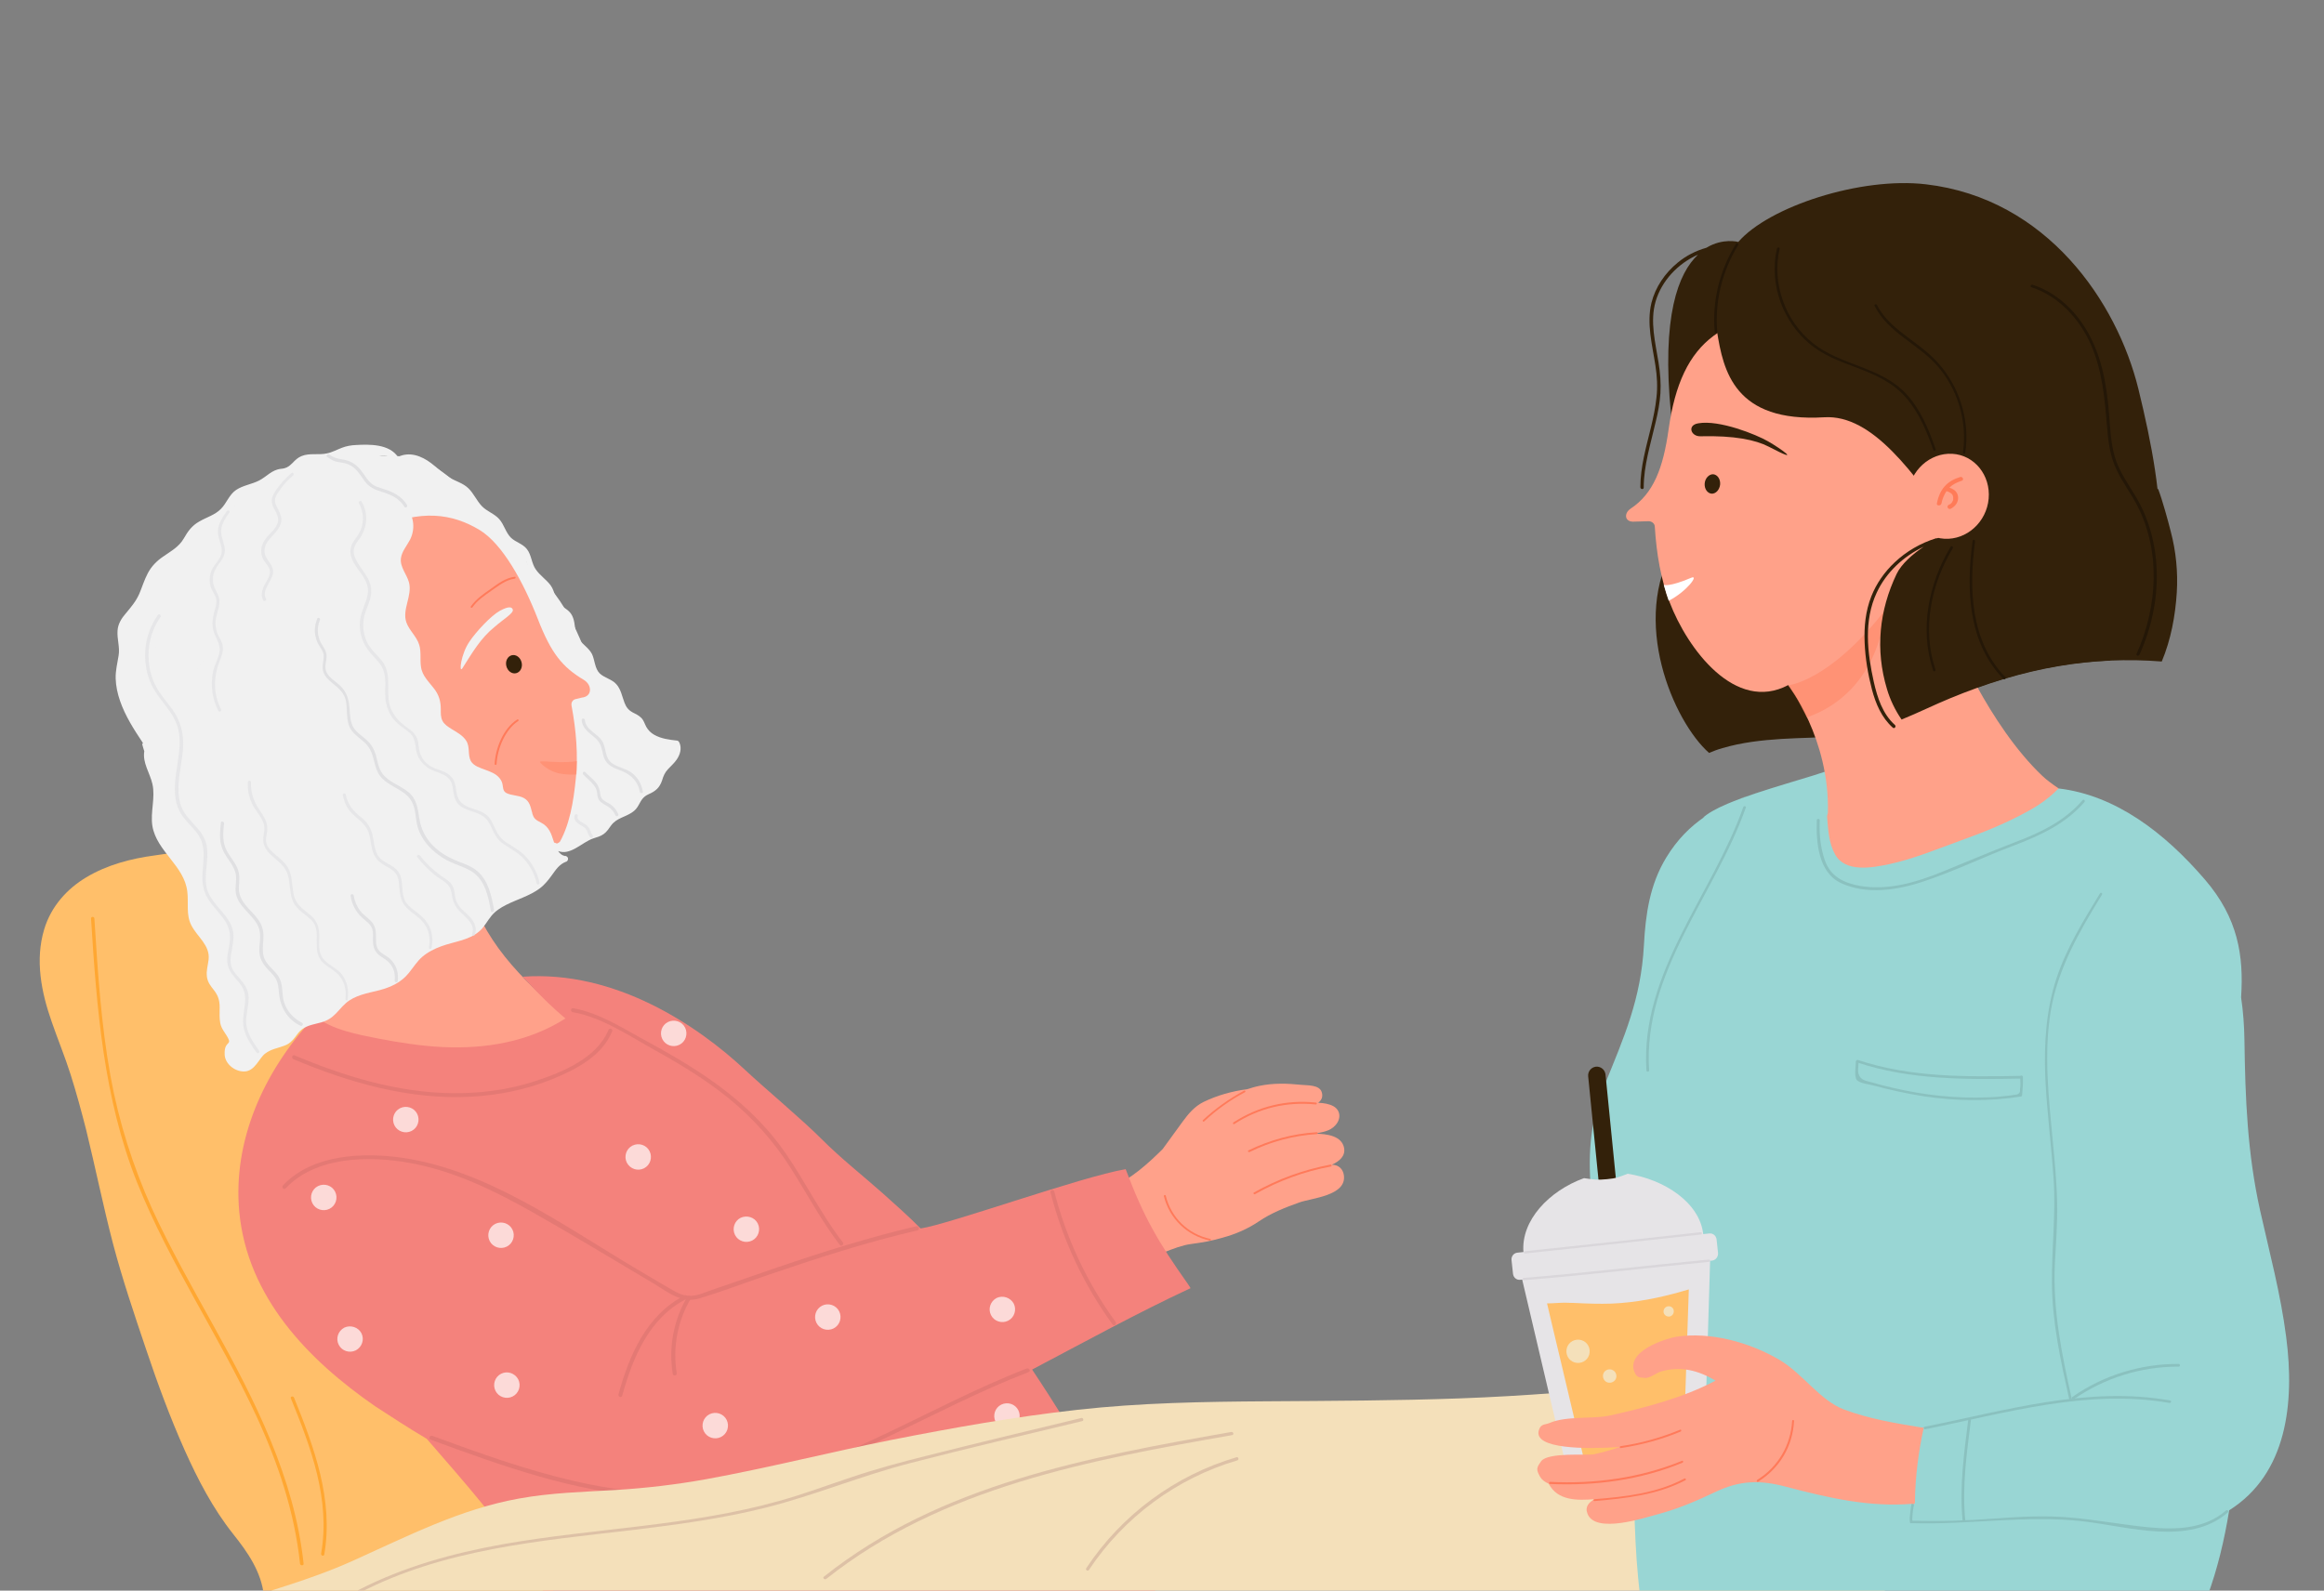 <?xml version="1.0" encoding="utf-8"?>
<!-- Generator: Adobe Illustrator 28.0.0, SVG Export Plug-In . SVG Version: 6.00 Build 0)  -->
<svg version="1.1" id="Layer_1" xmlns="http://www.w3.org/2000/svg" xmlns:xlink="http://www.w3.org/1999/xlink" x="0px" y="0px"
	 viewBox="0 0 1113 762" style="enable-background:new 0 0 1113 762;" xml:space="preserve">
<rect x="0" y="0" width="1113" height="762" fill="#808080" stroke="none"/>
<style type="text/css">
	.st0{fill:#FFBF6A;}
	.st1{fill:#FFA18A;}
	.st2{fill:#F4827C;}
	.st3{opacity:0.4;fill:#FF7A5A;}
	.st4{fill:#F1F1F1;}
	.st5{opacity:0.4;fill:#FF7B58;}
	.st6{fill:#33210A;}
	.st7{fill:#E0E0E2;}
	.st8{opacity:0.6;}
	.st9{fill:#E47974;}
	.st10{opacity:0.7;fill:#FFFFFF;}
	.st11{fill:#FF7A5A;}
	.st12{fill:#F4E0BA;}
	.st13{fill:#99D6D4;}
	.st14{fill:#FFA189;}
	.st15{fill:#FFFFFF;}
	.st16{fill:#FF7B58;}
	.st17{fill:#241707;}
	.st18{fill:#8AC1BF;}
	.st19{fill:#E6E4E7;}
	.st20{opacity:0.5;}
	.st21{fill:#CCC8CE;}
	.st22{fill:#FFA732;}
	.st23{fill:#DDC1A6;}
</style>
<g>
	<path class="st0" d="M256.1,635c-2.3-18.8-5.2-37.4-7.9-56.1c-4.9-34.4-10.1-68.8-17.9-102.6c-7.6-33-17.7-65.8-32.8-95.7
		c-3.1-6.2-7.1-9.8-13.9-9.5c-7.2,0.3-14.3,3.3-20.9,6.3c-6.4,3-12.6,6.3-18.9,9.2c-7.7,3.5-15.3,7-23,10.2
		c-15.2,6.3-30.5,11-46.7,13c-11.3,1.5-22.8,4.5-32.8,10.5c-9.2,5.5-16.8,13.9-20.1,24.8c-4.5,14.8-1.4,30.3,3.6,44.5
		c2.9,8.4,6.3,16.6,9,25.1c2.8,8.8,5.2,17.7,7.5,26.7c4.4,18,8.1,36.3,12.8,54.3c4.5,17.1,10.2,33.9,15.8,50.5
		c5.5,16.4,11.5,32.7,18.5,48.4c6.4,14.3,13.6,28.1,23.2,40.2c7.1,8.9,13.5,18.1,14.8,29.6h138.6c1.6-24,1.2-48.2-1.9-72.2
		C260.5,673.2,258.5,654.1,256.1,635z"/>
	<g>
		<path class="st1" d="M638.7,530c-2.1-1.2-4.8-1.6-7.4-1.7c1.6-1.2,2.4-2.9,1.7-5.1c-1.1-3.6-7-3.2-9.8-3.5
			c-6.7-0.7-13.4-0.9-20.1,0.5c-2,0.4-3.9,1-5.8,1.6c-7.2,0.9-14.5,3-20.9,6.1c-4.4,2.2-7.2,5.6-10,9.4c-3.2,4.4-6.4,8.8-9.6,13.2
			c-7.3,7.2-14.7,13.9-24.6,18.5c0,0,12.5,36,12.6,36c7.1-2.3,17.9-8,25.3-9c6.5-0.9,9-1.3,15.5-3.1c6.2-1.7,12-4.2,17.3-7.8
			c5.9-4,12.5-6.6,19.2-9c6-2.2,22.9-3.2,21.5-13.1c-0.4-3-2.6-5-5.6-5c-0.1,0-0.1,0-0.2,0c3.9-1.8,6.6-4.3,5.9-8.1
			c-1.1-5.6-7.8-6.8-14.4-6.8c3.7-0.6,7.8-1.2,10.2-4C642.3,536.1,642.1,532,638.7,530z"/>
		<path class="st1" d="M182.4,514.8c16.2,2.4,33.1,1.1,49.2-1.8c16.6-3,32.5-10,43.2-23.2c-1.2-0.9-2.5-1.8-3.6-2.7
			c-21.6-17.9-40.9-37.3-47.6-64.6c-7.6-31.4-7.1-56.5-7.1-56.5l-83.3,26.8c0,0,23.4,74.7,16.2,111.4
			C159.9,509.2,170.9,513.1,182.4,514.8z"/>
		<path class="st2" d="M204.4,689.3c18.1,20.9,36.5,41.5,51.2,65c2.1,3.3,4,6.7,5.8,10.2h293c-17-37.7-37.1-74-60.1-108.4
			c24.5-12.9,50.7-27.3,75.9-39c0,0-0.7-1.1-1.3-2c-14.3-20.2-21.1-31.9-29.8-55c-21.3,3.6-84.8,26.5-98.2,28.4
			c-5.3-5.4-12.6-11.9-18.2-16.9c-9.7-8.6-19.9-16.6-29-25.7c-9.4-9.5-27.1-24.2-36.8-33.3c-22.9-21.4-62.2-47.9-106.6-44.7
			c0,0,1.7,1.8,1.9,2c5.9,6.4,12,12.5,18.6,18c-17.5,11.2-38.3,14.7-58.9,13.7c-10.2-0.5-20.4-2.1-30.4-4c-9.6-1.9-23-4.3-30.7-10.9
			c0,0-1,1.2-1.4,1.7c-23.2,25.3-38,58.2-34.8,92.2c3.9,40.8,32.8,70.8,65.1,93.1C187.8,679,196,684.3,204.4,689.3z"/>
		<path class="st3" d="M228.6,423.2l4.5,14.4c-40.6,1.2-62.8-30.7-62.8-30.7C183.2,405.2,228.6,423.2,228.6,423.2z"/>
		<path class="st4" d="M61.7,315.1c3.2-43.6,43-71.9,69.9-84.5c22.4-10.5,45.6-13.6,64-11.7c12.9,1.3,27,15.6,43.2,32.1
			c2.8,2.9,5.1,8.6,11.8,13.6c2.3,1.7,0.5,4.5,3.1,6.8c6.5,5.9,13.5,13.8,18.8,23.7c19.7,36.8,28,93.1,1.8,108.2
			c-41.4,23.7-131.1,2.4-131.1,2.4C126.3,429.9,57.1,378.4,61.7,315.1z"/>
		<path class="st1" d="M148.6,375.7c-0.1-0.3,2.9-3.6,2.9-3.6c2.8-2.3-3.5-5.8-4.6-9.3c-15-44.6,1.5-94.7,34-109.6
			c20.5-9.4,35.7-7.2,48.8,0.7c11,6.7,21,25,27.9,42.7c6.4,16.5,11.8,23,22,29.1c4,2.4,4.2,8-1,8.5l-2.9,0.7c-1.4,0.3-2.2,1.6-2,3
			c2.3,12.3,3.2,24.1,2.1,34.8c-2.3,22.9-7.3,46.5-40.4,50.1c-36.6,3.9-68.1-18.3-79.5-27.2C156,395.6,151.6,386.1,148.6,375.7z"/>
		<path class="st5" d="M276.3,364.6c0,1.1-0.1,3.3-0.1,4.3c0,0.5-0.1,1.3-0.1,2.1c0,0-4.2,0.4-8.8-0.6c-4.1-0.9-8.4-4.4-8.7-5.4
			c-0.2-0.6,4.7,0,9.7,0.1C273.5,365.2,276.3,364.6,276.3,364.6z"/>
		<path class="st4" d="M245.6,292.1c-0.3-1.2-1.6-2-6.2,0.5c-4.2,2.3-11.4,10-14.6,14.8c-4.1,6-5.1,15.3-3.4,12.8
			c4.9-7.7,8.8-14.5,15.5-19.9C241.1,296.6,246,293.8,245.6,292.1z"/>
		<path class="st6" d="M242.5,319.1c0.6,2.4,2.7,3.9,4.7,3.4c2-0.5,3.2-2.8,2.6-5.2c-0.6-2.4-2.7-3.9-4.7-3.4
			C243.1,314.4,241.9,316.7,242.5,319.1z"/>
		<path class="st4" d="M117,513.3c5.1-0.1,7.1-6.4,9.9-8.5c2.9-2.3,6.1-2.6,9.4-3.9c3.1-1.1,4.6-3.5,6.5-6c2.4-3,5.4-3.7,9-4.6
			c2.8-0.6,5.4-1.5,7.6-3.4c2.3-1.9,4-4.4,6.2-6.3c4.4-3.9,10.5-4.8,16-6.2c5.6-1.5,10.5-3.7,14.2-8.3c2.1-2.6,3.9-5.5,6.4-7.7
			c2.7-2.3,5.9-3.9,9.2-5.1c6-2.2,13.1-2.8,18.1-7.1c2.5-2.1,3.8-5,5.9-7.5c1.9-2.3,4.4-3.9,7-5.2c5.3-2.7,11.3-4.3,16.1-7.9
			c2.4-1.8,4.2-4.1,6-6.6c1.7-2.4,3.5-5,6.4-6.1c1.2-0.2,1.6-2,0.5-2.6c-0.2-0.2-0.5-0.3-0.8-0.2c-1.5-0.3-2.5-1.2-3.3-2.4
			c5.9,2.3,11.3-4.1,16.7-6c1.8-0.6,3.6-1,5.2-2.2c1.5-1.1,2.4-2.6,3.5-4.1c2.6-3.5,6.6-3.9,10-6.2c1.4-0.9,2.4-2.1,3.2-3.6
			c1.3-2.4,2.1-3.9,4.7-5.1c3.4-1.5,5.3-3.1,6.5-6.7c0.6-2,1.3-3.7,2.8-5.3c1.4-1.5,2.9-2.8,4.1-4.5c1.7-2.4,2.6-5.4,1.4-8.2
			c-0.2-0.4-0.5-0.9-1.1-1c-3.7-0.4-7.7-0.9-11-2.8c-1.6-0.9-2.9-2.2-3.8-3.8c-0.8-1.5-1.2-3.2-2.5-4.4c-1.1-1.1-2.6-1.8-4-2.5
			c-2-1.1-3.1-2.5-3.9-4.6c-1.2-3.1-1.7-6.5-4-9c-2.2-2.4-5.6-2.9-7.9-5.1c-2.4-2.4-2.3-6.4-3.7-9.3c-1.7-3.3-5.4-5-7-8.4
			c-1.3-2.8-1-6-2-8.8c-1-2.9-2.9-4.1-5.3-5.6c-3.4-2.2-3.2-7-5.5-10.1c-2.1-2.8-5.1-4.7-7.1-7.6c-2.1-3-2-6.9-4.3-9.8
			c-2-2.5-5.2-3.2-7.5-5.3c-2.6-2.5-3.3-6.3-5.7-9c-2.3-2.6-5.9-3.7-8.3-6.2c-2.5-2.6-3.9-6.1-6.5-8.6c-2.6-2.5-6-3.3-9-5.1
			c-3.2-1.9-5.8-4.7-8.8-6.9c-4.6-3.5-10.4-5.7-15.9-3c0,0,0,0,0,0c-4.2-6.2-13.5-6.1-20.2-5.7c-2.3,0.1-4.5,0.5-6.6,1.3
			c-2.4,0.9-4.7,2.2-7.2,2.7c-4,0.9-8.3-0.3-12.2,1.3c-1.7,0.7-3,1.9-4.3,3.3c-1.8,1.8-3.1,2.6-5.6,2.8c-4.4,0.5-6.7,3.7-10.4,5.6
			c-3.5,1.8-7.7,2.3-11,4.5c-3.4,2.3-4.5,6.3-7.3,9.1c-2.8,2.9-6.9,4-10.3,6c-3.6,2-5.5,4.7-7.5,8.2c-2.3,4-6.1,6-9.8,8.6
			c-3.1,2.1-5.6,4.6-7.4,8c-1.7,3.2-2.7,6.6-4.1,9.9c-1.6,3.6-3.9,6.3-6.4,9.3c-2.1,2.4-3.8,5.1-4,8.3c-0.3,4.1,1.2,7.9,0.5,12
			c-0.6,3.7-1.5,7.2-1.4,10.9c0.1,3.7,0.9,7.3,2.1,10.8c2.5,7.2,6.6,13.6,10.8,19.9c0.1,0.1,0.1,0.1,0.2,0.2
			c-0.3,0.4-0.4,0.6-0.4,0.6c0.3,1.1,0.6,2.2,1,3.4c-0.9,5.6,2.7,10.4,3.9,15.7c1.5,6.6-1.1,13.5,0,20.2c2.1,12.1,15.3,19,16.7,31.3
			c0.7,5.4-0.7,11,1.9,16.1c2.8,5.6,9.1,9.6,8.3,16.5c-0.3,2.7-1.2,5.4-0.8,8.2c0.3,2.6,1.8,4.5,3.4,6.5c2,2.6,2.7,4.9,2.7,8.2
			c0,2.5-0.2,5.1,0.3,7.6c0.6,3,2.7,4.9,3.9,7.5c1.4,2.9-2.1,1.2-1.8,7.5C107.7,509.4,112.2,513.4,117,513.3z M70.2,353.5
			c-4.3-6.6,12.2-86,15.4-88.5c3-2.3,19.4-14.9,23.9-21.2c1.1-1.6,55.1-21.3,59.5-21.8c6.1-0.6,16.4-7.2,19.8-1
			c0.6,1,1.7,0.8,2.3,0.1c0.4,0.1,0.8,0.1,1.2-0.1c7.8-3.9,15,5.5,20.6,9.3c3.3,2.2,7.4,3.1,10.1,6c2.7,3,4.2,6.8,7.4,9.4
			c2.8,2.2,6.1,3.3,7.9,6.6c1.6,2.8,2.7,5.9,5.4,7.9c2.9,2.2,6.3,3,7.6,6.7c1.2,3.2,1.8,6.1,4.1,8.7c2.4,2.8,5.9,4.9,7.3,8.5
			c1.2,3,1.5,6.1,4.3,8.1c1.4,1,3.1,1.6,4.1,3.1c0.9,1.4-0.3,3.5,0,5.1c0.4,2.7,8.3,12.3,9.8,15.8c10.7,25.5-2.6,81.3-5.5,83.2
			c-2.6,1.7-5,2.5-8.4,4.6c-0.5,0.3-1.2-0.5-1.6-0.3c-0.6-1.6-1-3.2-1.6-4.5c-0.8-1.8-1.9-3.3-3.5-4.4c-1.7-1.2-4-1.7-4.9-3.8
			c-0.2-0.4-0.3-0.9-0.5-1.4c0,0,0.1-0.1,0.2-0.1c-0.1,0-0.1,0-0.2,0c-0.8-2.8-1.1-5.6-4-7.2c-2.6-1.4-5.8-1.1-8.4-2.4
			c-1.8-1-1.5-2.8-1.9-4.5c-0.3-1.1-0.8-2-1.5-2.8c-1.7-2-4.2-2.9-6.6-3.8c-2.4-0.9-5.6-1.8-7-4.2c-1.6-3-0.3-6.7-2.2-9.7
			c-1.6-2.6-4.5-4.1-7.1-5.7c-1.6-1-3.3-2.1-4.2-3.7c-1-1.8-0.9-3.9-0.9-5.8c0-3.8-0.9-6.8-3.2-9.8c-2.5-3.3-5.8-6.2-6.3-10.6
			c-0.5-3.4,0.2-7-0.8-10.3c-1.2-4.1-4.8-6.9-6.2-10.9c-2.1-6.2,2.9-12.6,1.3-19c-1-3.9-4.4-7.4-3.9-11.6c0.4-3.3,2.9-6.1,4.4-9
			c2.9-5.8,1.6-12.6-3.1-16.9c-0.4-0.3-0.8-0.4-1.1-0.4c-5.4-5.2-19.8-6.9-57.3,29.6C117,288.5,79.6,340.4,70.2,353.5z"/>
		<g>
			<path class="st7" d="M193.7,242.8c-2.4-4-6.6-5.9-10.9-7.2c-3.2-1-5.9-2.1-8-4.9c-2.4-3.2-4.1-6.7-8.1-8.3
				c-1.9-0.8-3.9-0.8-5.9-1.3c-1.5-0.4-2.8-1.3-4.1-2.2c-0.8-0.5,0.2-1.6,1-1.1c1.9,1.3,3.6,1.9,5.8,2.2c1.8,0.3,3.5,0.7,5.1,1.6
				c3.3,1.8,5,4.7,7.1,7.7c1.4,1.9,2.9,3.2,5.1,4c1.7,0.6,3.4,1.1,5.1,1.7c3.7,1.4,7,3.5,9,6.9C195.4,242.8,194.2,243.6,193.7,242.8
				L193.7,242.8z"/>
		</g>
		<g class="st8">
			<path class="st7" d="M173.2,240.3c3.3,5.6,2.8,12.3-0.9,17.6c-1.2,1.6-2.5,3.2-2.8,5.2c-0.3,1.9,0.3,3.8,1.2,5.4
				c1.5,2.9,3.7,5.4,5.3,8.2c1.4,2.6,2.1,5.2,1.7,8.2c-0.5,3.5-2.3,6.7-3.2,10.1c-1,4-0.6,8.3,1.1,12.2c1.7,3.9,4.9,6.3,7.4,9.5
				c4.8,6.2,1.8,13.9,3.6,20.9c1.3,4.7,4.3,8,8.2,10.8c2.8,1.9,5,3.9,5.5,7.4c0.3,2.1,0.4,4.1,1.3,6.1c1,2.3,2.7,4.1,4.9,5.3
				c2.9,1.6,6.3,2,8.9,4.2c2.6,2.2,2.8,5.4,3.3,8.5c0.8,4.4,3.5,6.1,7.5,7.4c3,1,6.1,1.9,8.1,4.4c1.3,1.6,2,3.6,2.9,5.4
				c1.3,2.8,2.8,4.9,5.5,6.6c3.7,2.3,7.2,4.3,10,7.6c2.8,3.3,4.7,7.3,5.7,11.5c0.2,0.9-1.2,1.4-1.4,0.4c-1-4.4-3.1-8.4-6.1-11.7
				c-2.8-3.1-6.3-4.8-9.7-7.1c-3.4-2.3-4.7-5.5-6.4-9.1c-1.9-4.1-4.9-5.4-9-6.7c-2.5-0.8-5-1.7-6.7-3.8c-2.1-2.7-1.8-6.1-2.7-9.2
				c-1.3-4.2-5.5-5-9.1-6.5c-3.1-1.3-5.6-3.6-7.1-6.7c-1.8-3.9-0.5-8.2-4-11.3c-2.9-2.5-6.1-4.1-8.4-7.4c-2-3-3.1-6.4-3.3-10
				c-0.2-3.8,0.4-7.6-0.5-11.3c-1-4.4-4.5-6.9-7.2-10.3c-2.2-2.7-3.6-5.9-4.2-9.3c-0.6-3.2-0.3-6.4,0.7-9.5c1.1-3.5,3-6.9,2.9-10.6
				c-0.2-7.3-8.7-11.6-8.4-19c0.2-3.7,3.1-6,4.6-9.1c2.1-4.3,1.8-9.5-0.6-13.6C171.5,240.3,172.8,239.5,173.2,240.3L173.2,240.3z"/>
		</g>
		<g class="st8">
			<path class="st7" d="M76.9,295.6c-4.5,6.3-6.4,14.1-5.6,21.8c0.4,3.9,1.5,7.7,3.3,11.2c2,3.9,4.9,7.1,7.5,10.6
				c4.3,5.8,6,11.9,5.6,19c-0.4,6.3-2.1,12.6-2.2,18.9c-0.1,3.1,0.2,6.3,1.3,9.2c1.6,4.2,5,7.2,7.8,10.5c2.3,2.6,4,5.5,4.5,9
				c0.5,3.2,0.1,6.5-0.2,9.7c-0.4,3.6-0.7,7.4,0.4,10.9c1.3,3.9,4.3,7.1,6.9,10.2c2.4,2.8,4.7,5.8,5.4,9.5c0.6,3.1-0.1,6.2-0.6,9.3
				c-0.4,2-0.7,4-0.5,6c0.3,2.8,2.1,4.9,3.9,6.9c2.6,2.9,4.7,5.8,4.7,9.8c0,3.8-1.2,7.5-1.2,11.3c0.1,5.3,3.2,9.8,6.2,14
				c0.5,0.8-0.7,1.6-1.3,0.8c-2.4-3.4-4.8-6.9-5.9-10.9c-0.9-3.4-0.4-6.8,0.1-10.2c0.7-4.5,0.8-8.3-2.2-12c-2.3-2.9-5.1-5.3-5.8-9.1
				c-0.6-3.3,0.4-6.6,0.9-9.9c0.7-4.5-0.1-8.2-2.8-11.9c-2.4-3.3-5.4-6.2-7.5-9.6c-1.8-2.9-2.6-6.1-2.7-9.5
				c-0.1-7.8,2.6-15.2-2.6-22.1c-2.7-3.5-6.2-6.3-8.3-10.3c-1.3-2.5-2-5.3-2.2-8.2c-0.5-6.4,1.1-12.7,1.8-19
				c0.4-3.2,0.6-6.5,0.2-9.8c-0.6-4.5-2.6-8.3-5.2-11.9c-2.8-3.9-6-7.4-8.1-11.8c-1.6-3.5-2.6-7.2-2.9-11c-0.7-8,1.4-16,6.1-22.5
				C76.3,293.8,77.4,294.8,76.9,295.6L76.9,295.6z"/>
		</g>
		<g>
			<path class="st7" d="M235.1,436.5c-1.2-6.8-2.7-14.8-9-18.9c-2.6-1.7-5.5-2.6-8.4-3.8c-2.7-1.1-5.2-2.4-7.5-4.1
				c-4.6-3.3-8.4-7.8-10.1-13.2c-0.7-2.5-0.9-5-1.3-7.5c-0.6-3.6-1.9-6.5-4.9-8.8c-4-3.1-9.2-4.6-12.2-8.9c-1.4-2.1-2-4.5-2.6-6.9
				c-0.8-3.3-1.8-6.2-4.4-8.6c-2-1.9-4.4-3.4-6.1-5.6c-1.5-1.9-2.1-4.2-2.3-6.6c-0.3-2.8-0.1-5.7-0.8-8.4c-0.8-3.2-3-5.2-5.4-7.2
				c-2-1.6-4.2-3.4-5.2-5.9c-1-2.8,0.3-5.5,0.1-8.3c-0.2-2.1-1.8-3.7-2.7-5.5c-0.6-1.2-1-2.5-1.3-3.8c-0.5-2.8-0.1-5.5,0.9-8.1
				c0.4-0.9,1.7-0.2,1.3,0.7c-1.3,3.1-1.3,6.5-0.1,9.6c1.1,2.7,3.3,4.6,3.3,7.6c0,2.5-1.1,4.9-0.2,7.3c1.1,2.9,4.2,4.6,6.4,6.6
				c3.9,3.5,4.6,7.6,4.9,12.6c0.2,2.7,0.4,5.5,1.9,7.9c1.7,2.6,4.6,4.2,6.8,6.4c1.9,1.9,3,4,3.8,6.6c0.8,2.9,1.2,6.1,3,8.7
				c3,4.3,8.6,5.8,12.5,9c4.2,3.4,4.6,8.1,5.4,13.1c1,6.4,4.6,11.7,9.8,15.5c2.8,2.1,6,3.6,9.3,4.9c2.9,1.1,5.9,2.2,8.3,4.2
				c5.6,4.5,7.1,12.1,8.3,18.7C236.7,437,235.3,437.4,235.1,436.5L235.1,436.5z"/>
		</g>
		<g class="st8">
			<path class="st7" d="M165.4,478.5c0.7-4.5-0.7-9.2-4.1-12.3c-2.8-2.6-6.7-3.9-8.5-7.6c-1.4-2.9-1.1-6.2-1.1-9.4
				c0-1.8,0-3.7-0.7-5.5c-0.8-2.2-2.6-3.7-4.4-5.1c-3-2.3-5.7-4.4-6.8-8.1c-1.1-3.6-0.9-7.5-1.9-11.1c-1.2-4.6-4.9-6.8-8.1-9.8
				c-2.4-2.2-4-4.8-3.7-8.2c0.2-2.6,1-4.8,0-7.4c-0.9-2.4-2.6-4.4-4-6.5c-2.5-3.9-3.7-8.3-3.4-12.8c0-0.9,1.5-1,1.5-0.1
				c-0.2,5,1.3,9.3,4,13.3c2.1,3.1,4.2,6.1,3.8,10c-0.2,2.1-1,4.2-0.3,6.3c0.7,2.3,2.6,3.9,4.3,5.3c2.8,2.4,5.6,4.6,6.8,8.1
				c1.3,3.6,1.1,7.4,1.9,11.1c1.1,4.9,4.6,6.8,8.1,9.8c2.7,2.3,3.9,5.1,4.1,8.6c0.2,3.6-0.7,7.7,1.1,11c2.1,3.9,7.2,5.3,9.9,8.9
				c2.4,3.3,3.3,7.5,2.6,11.5C166.7,479.8,165.3,479.4,165.4,478.5L165.4,478.5z"/>
		</g>
		<g>
			<path class="st7" d="M143.9,491.4c-6.3-3-9.7-8.9-10.3-15.7c-0.2-2.2-0.3-4.4-1.3-6.4c-1-2-2.7-3.5-4.2-5.1
				c-2.3-2.5-3.8-5.1-3.9-8.5c-0.1-3.4,0.9-6.9,0-10.3c-0.9-3.7-3.9-6.4-6.4-9.2c-2.1-2.3-4.2-4.9-4.8-8c-0.7-3.6,0.8-7.2-0.4-10.7
				c-1.4-4.2-4.9-7.2-6.3-11.4c-1.4-3.9-0.9-8-0.5-12c0.1-0.9,1.5-0.6,1.5,0.3c-0.4,3.9-0.8,7.9,0.6,11.6c1.4,3.6,4.3,6.4,5.8,9.9
				c1.3,3.1,0.9,6,0.7,9.2c-0.2,4.1,1.9,7.1,4.5,10c2.1,2.3,4.3,4.4,5.8,7.1c1.4,2.6,1.6,5.3,1.4,8.1c-0.2,3.6-0.8,7.2,1.3,10.4
				c2,3.1,5.3,5.1,6.7,8.5c1.5,3.5,0.8,7.5,2,11.1c1.4,4.3,4.6,7.7,8.6,9.7C145.4,490.5,144.8,491.8,143.9,491.4L143.9,491.4z"/>
		</g>
		<g class="st8">
			<path class="st7" d="M205.4,453.8c0.9-4.1,0-8.4-2.6-11.8c-2.5-3.2-6.4-4.9-8.9-8.1c-2.1-2.6-2.4-5.7-2.7-8.9
				c-0.1-1.7-0.2-3.4-0.8-4.9c-0.8-2.2-2.6-3.5-4.6-4.6c-2.7-1.5-5.2-3-6.6-5.9c-1.5-3.1-1.5-6.6-2.4-9.9c-1.2-4.4-4.1-6.2-7.3-9.1
				c-2.9-2.5-4.7-5.9-5.3-9.6c-0.2-0.9,1.2-1.4,1.4-0.4c0.9,4.9,3.6,7.9,7.3,10.9c2.9,2.3,4.6,4.8,5.5,8.4c0.8,3.5,0.8,7.5,3,10.5
				c2.3,3.1,6.6,3.7,9,6.7c2,2.4,2.1,5.6,2.3,8.5c0.2,2.1,0.4,4.2,1.4,6.1c1.1,2,2.9,3.4,4.7,4.7c2.9,2.2,5.5,4.4,7,7.8
				c1.4,3.1,1.6,6.5,0.9,9.8C206.7,455,205.2,454.7,205.4,453.8L205.4,453.8z"/>
		</g>
		<g>
			<path class="st7" d="M189,469.7c0.3-2.4-0.1-4.8-1.4-6.9c-1.3-2.2-3.2-3.3-5.2-4.6c-2.9-1.9-3.8-4.4-3.8-7.8
				c0-1.8,0.2-3.6-0.3-5.3c-0.8-2.6-3.3-3.9-5.1-5.7c-2.9-2.7-4.7-6.3-5.3-10.3c-0.1-0.9,1.3-1,1.5-0.1c0.4,2.6,1.4,5,2.9,7.1
				c1.6,2.2,3.8,3.4,5.6,5.4c2.5,2.7,2.1,6,2.2,9.4c0,2.8,1,4.6,3.3,6.1c1.6,1,3.2,1.9,4.4,3.4c2.3,2.7,3.1,6.1,2.7,9.5
				C190.3,471,188.9,470.6,189,469.7L189,469.7z"/>
		</g>
		<g class="st8">
			<path class="st7" d="M226.1,447.3c1.6-4-2.4-7.3-4.9-9.7c-2.7-2.5-4.2-4.9-4.7-8.5c-0.4-2.5-0.9-4.4-2.9-6.1
				c-1.5-1.3-3.4-2.3-5-3.5c-3.3-2.6-6.2-5.6-8.8-8.9c-0.6-0.8,0.7-1.5,1.3-0.8c3.2,4.2,7.1,7.7,11.4,10.6c1.5,1,3,2,4,3.6
				c1,1.5,1.2,3.3,1.4,5c0.4,2.9,1.5,4.9,3.6,6.9c1.4,1.3,2.9,2.5,4.1,4c1.9,2.3,2.9,5.1,1.8,8C227,448.9,225.7,448.2,226.1,447.3
				L226.1,447.3z"/>
		</g>
		<g>
			<path class="st7" d="M306.4,379.3c-0.8-4.8-4.1-8.1-8.5-9.9c-3-1.2-6.3-2.2-8-5.1c-0.9-1.5-1.1-3.1-1.5-4.7
				c-0.5-2.5-1.5-4.5-3.5-6.2c-2.8-2.4-6-4.4-6.3-8.4c-0.1-1,1.4-1,1.5-0.1c0.4,4.8,6,6.4,8.3,10.1c2.1,3.5,1.1,8.1,4.8,10.7
				c2.9,2,6.5,2.4,9.3,4.5c3,2.2,4.8,5.5,5.4,9.1C308,380.2,306.5,380.2,306.4,379.3L306.4,379.3z"/>
		</g>
		<g>
			<path class="st7" d="M294.7,390.5c-1-2.2-2.6-3.7-4.7-4.8c-1.6-0.9-3.2-1.8-3.7-3.7c-0.3-1-0.2-2-0.5-3c-0.2-1.2-0.9-2.2-1.6-3.1
				c-1.5-1.8-3.3-3.2-4.9-4.9c-0.6-0.7,0.3-1.8,1-1.1c1.6,1.7,3.5,3.1,5,4.9c1.4,1.7,1.9,3.5,2.2,5.7c0.2,1.4,0.7,2.4,2,3.2
				c0.9,0.6,1.8,1,2.7,1.5c1.8,1.2,3.1,2.9,3.9,4.8C296.5,391,295.1,391.4,294.7,390.5L294.7,390.5z"/>
		</g>
		<g class="st8">
			<path class="st7" d="M282.6,401.1c-0.8-1-1.1-2.2-1.6-3.3c-0.6-1.2-1.6-1.8-2.8-2.4c-1.7-0.9-3.8-2.6-3-4.8
				c0.3-0.9,1.8-0.6,1.5,0.3c-0.7,2.1,2.3,3.1,3.5,3.9c1,0.6,1.7,1.4,2.2,2.4c0.5,1.1,0.8,2.2,1.5,3.1
				C284.4,401.1,283.2,401.8,282.6,401.1L282.6,401.1z"/>
		</g>
		<g class="st8">
			<path class="st7" d="M140.4,227.8c-2.7,2.2-5,4.8-6.9,7.7c-0.9,1.3-1.9,2.8-1.8,4.5c0.1,1.6,1,3,1.7,4.4c1,1.9,1.7,3.8,1.2,6
				c-0.6,2.3-2.2,4.2-3.7,5.9c-2.2,2.3-4.5,4.7-4.2,8.2c0.3,3.3,3.3,5.1,4,8.2c1.1,5-5.9,9.4-3.3,14.1c0.5,0.8-0.8,1.6-1.3,0.8
				c-1.2-2.1-0.8-4.3,0.1-6.4c1.1-2.6,3.7-5.3,2.9-8.4c-0.5-1.9-2.3-3.2-3.1-5c-0.6-1.1-0.9-2.4-0.9-3.6c-0.1-2.7,1.1-4.9,2.7-6.9
				c2.1-2.4,5.3-4.8,5.4-8.2c0.1-3-2.5-5.3-3-8.2c-0.4-2.5,1-4.7,2.4-6.7c2-2.8,4.3-5.3,6.9-7.5
				C140.3,225.9,141.1,227.2,140.4,227.8L140.4,227.8z"/>
		</g>
		<g class="st8">
			<path class="st7" d="M109.8,245.6c-2,2.8-4.2,6.1-3.9,9.7c0.3,2.9,1.8,5.5,1.8,8.4c0,2.8-1.6,4.7-3.2,6.9
				c-2.3,3.1-3.3,6.8-1.9,10.5c1.1,2.8,2.8,4.6,2.5,7.8c-0.3,3.3-1.9,6.3-1.9,9.6c0,1.8,0.4,3.6,1.1,5.3c0.7,1.8,1.9,3.3,2.3,5.2
				c0.6,2.6-0.4,5.2-1.4,7.7c-3,7.6-3.1,15.7,0.7,23.1c0.4,0.8-0.8,1.6-1.3,0.8c-3-5.8-3.9-12.4-2.6-18.7c0.7-3.3,2.5-6.2,3.1-9.5
				c0.8-4-2.4-7.3-3.1-11.1c-0.6-3.4,0.1-6.4,1-9.6c0.5-1.7,0.9-3.6,0.4-5.3c-0.5-1.7-1.7-3-2.3-4.7c-1-2.6-0.9-5.6,0.1-8.2
				c1.3-3.4,4.9-5.7,5-9.5c0-3.5-2.2-6.7-1.8-10.3c0.4-3.3,2.3-6.2,4.2-8.8C109.3,243.9,110.4,244.9,109.8,245.6L109.8,245.6z"/>
		</g>
		<g>
			<path class="st9" d="M206.3,689.7c34,12.5,68.9,25.2,105.4,27.3c40.1,2.4,77.4-11.5,113-28.4c22.5-10.7,44.6-22.3,67.9-31.3
				c1.2-0.4,0.3-2.1-0.9-1.7c-49.1,19-94.3,50.7-147.3,58.2c-47.4,6.7-93.7-9.9-137.5-26C205.7,687.5,205.1,689.3,206.3,689.7
				L206.3,689.7z"/>
		</g>
		<g>
			<path class="st9" d="M439,587.4c-22.7,5.3-44.8,12.3-66.8,19.8c-11.1,3.8-22.1,7.6-33.1,11.4c-2,0.7-4.2,1.7-6.3,2
				c-4.8,0.8-8.1-1-12-3.3c-5.4-3.1-10.7-6.3-16.1-9.5c-34.8-20.6-70.8-47-111.7-53.1c-19.1-2.8-43.4-1.8-57.5,13.2
				c-0.8,0.9,0.4,2.3,1.3,1.4c14.5-15.4,39.9-15.7,59.3-12.2c21,3.7,40.5,13.2,58.9,23.6c19.5,11,38.6,22.7,57.9,34.1
				c7.2,4.3,13.4,9.8,22.1,7.2c10.6-3.2,21.1-7.2,31.6-10.8c24-8.2,48.2-16.1,72.9-21.8C440.6,589,440.2,587.1,439,587.4L439,587.4z
				"/>
		</g>
		<g>
			<path class="st9" d="M503.1,571.2c5.8,22.8,15.9,44.3,29.8,63.4c0.7,1,2.1-0.3,1.4-1.3c-13.7-18.8-23.6-40-29.4-62.5
				C504.6,569.6,502.8,570,503.1,571.2L503.1,571.2z"/>
		</g>
		<g>
			<path class="st9" d="M327.9,620.6c-18.2,9.2-26.6,28.7-31.7,47.4c-0.3,1.2,1.5,1.8,1.8,0.6c5-18.2,13-37.4,30.7-46.3
				C329.8,621.7,329,620,327.9,620.6L327.9,620.6z"/>
		</g>
		<g>
			<path class="st9" d="M329.1,621.3c-6.5,11.1-9,24.2-6.9,36.9c0.2,1.2,2.1,0.8,1.9-0.4c-2-12.2,0.4-24.9,6.6-35.5
				C331.3,621.3,329.7,620.2,329.1,621.3L329.1,621.3z"/>
		</g>
		<g>
			<path class="st9" d="M274.3,484.9c13.8,2.3,27.6,11.7,39.7,18.4c12.1,6.7,24,14,34.8,22.7c11.9,9.7,21.9,20.9,30.1,33.9
				c7.7,12.2,14.5,25,23.3,36.5c0.8,1,2.2-0.3,1.4-1.3c-10.3-13.3-17.7-28.6-27.2-42.4c-7.8-11.4-17.5-21.2-28.4-29.7
				c-11.5-9-24.2-16.5-37-23.5c-11.4-6.1-23.7-14.3-36.5-16.5C273.2,482.8,273.1,484.7,274.3,484.9L274.3,484.9z"/>
		</g>
		<g>
			<path class="st9" d="M140.5,507.4c26.8,11.3,55.5,19.5,84.8,18c13.5-0.7,26.9-3.4,39.4-8.5c11.2-4.6,23.7-11,28.5-22.9
				c0.4-1.1-1.4-1.7-1.8-0.6c-5.5,13.5-22.2,20.3-35,24.5c-13,4.3-26.8,6-40.4,5.8c-26-0.4-51.1-8.1-74.9-18.1
				C140,505.1,139.4,506.9,140.5,507.4L140.5,507.4z"/>
		</g>
		<path class="st10" d="M487.7,675.6c1.5,3,0.3,6.7-2.7,8.2c-3,1.5-6.6,0.3-8.2-2.7c-1.5-3-0.3-6.7,2.7-8.2
			C482.6,671.4,486.2,672.6,487.7,675.6z"/>
		<path class="st10" d="M308.3,734.6c1.5,3,0.3,6.7-2.7,8.2c-3,1.5-6.6,0.3-8.2-2.7c-1.5-3-0.3-6.6,2.7-8.2
			C303.1,730.5,306.8,731.7,308.3,734.6z"/>
		<path class="st10" d="M401.9,628.2c1.5,3,0.3,6.7-2.7,8.2c-3,1.5-6.7,0.3-8.2-2.7c-1.5-3-0.3-6.7,2.7-8.2
			C396.7,624,400.4,625.2,401.9,628.2z"/>
		<path class="st10" d="M485.5,624.5c1.5,3,0.3,6.7-2.7,8.2c-3,1.5-6.7,0.3-8.2-2.7c-1.5-3-0.3-6.6,2.7-8.2
			C480.3,620.4,483.9,621.6,485.5,624.5z"/>
		<path class="st10" d="M348,680.2c1.5,3,0.3,6.7-2.7,8.2c-3,1.5-6.7,0.3-8.2-2.7c-1.5-3-0.3-6.7,2.7-8.2
			C342.8,676,346.5,677.2,348,680.2z"/>
		<path class="st10" d="M248.2,660.8c1.5,3,0.3,6.7-2.7,8.2c-3,1.5-6.7,0.3-8.2-2.7c-1.5-3-0.3-6.7,2.7-8.2
			C243,656.6,246.6,657.8,248.2,660.8z"/>
		<path class="st10" d="M245.4,589c1.5,3,0.3,6.7-2.7,8.2c-3,1.5-6.7,0.3-8.2-2.7c-1.5-3-0.3-6.7,2.7-8.2
			C240.2,584.8,243.9,586,245.4,589z"/>
		<path class="st10" d="M173.1,638.7c1.5,3,0.3,6.6-2.7,8.2c-3,1.5-6.7,0.3-8.2-2.7c-1.5-3-0.3-6.6,2.7-8.2
			C167.9,634.6,171.6,635.8,173.1,638.7z"/>
		<path class="st10" d="M160.5,570.9c1.5,3,0.3,6.7-2.7,8.2c-3,1.5-6.7,0.3-8.2-2.7c-1.5-3-0.3-6.7,2.7-8.2
			C155.4,566.7,159,567.9,160.5,570.9z"/>
		<path class="st10" d="M362.9,586.1c1.5,3,0.3,6.7-2.7,8.2c-3,1.5-6.7,0.3-8.2-2.7c-1.5-3-0.3-6.7,2.7-8.2
			C357.7,582,361.4,583.1,362.9,586.1z"/>
		<path class="st10" d="M311.1,551.5c1.5,3,0.3,6.7-2.7,8.2c-3,1.5-6.6,0.3-8.2-2.7c-1.5-3-0.3-6.7,2.7-8.2
			C306,547.3,309.6,548.5,311.1,551.5z"/>
		<path class="st10" d="M328.1,492.3c1.5,3,0.3,6.7-2.7,8.2c-3,1.5-6.7,0.3-8.2-2.7c-1.5-3-0.3-6.7,2.7-8.2
			C322.9,488.1,326.6,489.3,328.1,492.3z"/>
		<path class="st10" d="M199.8,533.6c1.5,3,0.3,6.7-2.7,8.2c-3,1.5-6.7,0.3-8.2-2.7c-1.5-3-0.3-6.7,2.7-8.2
			C194.6,529.4,198.3,530.6,199.8,533.6z"/>
	</g>
	<g>
		<path class="st11" d="M226.2,291c2.4-3.4,5.7-5.6,9.1-8c3.5-2.4,6.9-5.2,11.2-5.8c0.6-0.1,0.6-1,0-0.9c-4.5,0.6-8,3.3-11.6,5.9
			c-3.5,2.4-6.9,4.8-9.4,8.3C225.1,291,225.9,291.4,226.2,291L226.2,291z"/>
	</g>
	<g>
		<path class="st11" d="M247.7,344.7c-6.7,4.3-10.4,13.7-10.8,21.3c0,0.6,0.9,0.6,0.9,0c0.4-7.3,4.1-16.5,10.4-20.6
			C248.6,345.1,248.2,344.3,247.7,344.7L247.7,344.7z"/>
	</g>
	<path class="st12" d="M878.6,662.2c-29.4-3.2-58.6-2-88,1c-30.4,3.1-60.7,5.6-91.3,6.7c-30.8,1.1-61.6,1.2-92.4,1.4
		c-30.5,0.2-60.7,0.7-91.1,4.1c-29.8,3.3-59.4,8.6-88.9,14.4c-29.6,5.9-58.9,13.4-88.6,18.8c-14.4,2.6-28.9,4.3-43.5,5.2
		c-15.4,0.9-31,1.3-46.3,4.1C220.2,723,195,736,169,747.7c-15.3,6.9-31.2,11.8-47.1,16.8h780.8v-98.8
		C894.7,664.3,886.7,663.1,878.6,662.2z"/>
	<g>
		<path class="st13" d="M1094.9,640.6c-2.6-20.5-8-40.6-12.5-60.7c-6.1-27.5-7.1-53.5-7.5-81.5c-0.1-7-0.6-13.9-1.6-20.6
			c1.3-19.9-1.4-37.9-17.3-56.4c-19.4-22.6-42.9-40.5-70.2-43.7c-0.1-0.1-10.7-0.3-10.9-0.3c-8.5,0.9-44.2-3.4-62.5-5.6
			c-12.7-2-25.7-3.3-33.7-3.6c-0.2-0.1-0.5-0.1-0.7,0c-8.8,3.7-34.5,10-50.8,16.9c-5.4,2.3-9.7,4.7-12,7c0.3-0.3,0.7-0.6,1.2-0.8
			c-6.8,4.6-13.1,10.8-18.4,19.5c-7.9,13-9.9,27.1-10.7,42c-1.4,25.9-9.5,44-19,67.4c-14.3,35.3-3.5,71.2,5.7,106.3
			c12.1,46,5.6,91.6,11.5,138.1h271.7c4.8-13,8.1-26.9,10.4-41.1C1095.3,706.1,1099,672.1,1094.9,640.6z"/>
		<path class="st13" d="M835.1,381.9c-0.7,0.3-1.4,0.6-2,0.8c3.4-1.3,6.9-2.5,10.5-3.5C840.8,380,837.9,380.9,835.1,381.9z"/>
		<g>
			<g>
				<g>
					<path class="st6" d="M802.3,261.3l-2-62.7c-4.7-47.3,3.5-67.8,12.9-76.6c-9.6,4.2-17.4,12.5-20.3,22.4
						c-2.8,9.7-0.1,19.7,1.4,29.3c0.8,4.9,1.2,9.8,0.9,14.7c-0.3,4.7-1.2,9.3-2.3,13.9c-2.4,10.4-5.7,20.7-5.7,31.3
						c0,1-1.6,0.9-1.6-0.2c0-9.8,2.8-19.3,5.1-28.8c1.1-4.6,2.1-9.3,2.6-14.1c0.6-5.2,0.3-10.3-0.5-15.4c-1.5-9.9-4.3-20-1.9-30
						c1.9-7.6,6.5-14.3,12.6-19.3c4-3.3,8.7-5.7,13.7-7.1c7.9-4.8,15.3-2.8,15.3-2.8c14.6-16.9,58.6-31.3,89.9-27.6
						c58,6.8,91.5,56.5,101.7,98c13.1,53.6,18.8,100.9-13.5,130.1c-8.3,0.4-16.6,1.2-24.8,2.6c-17.9,3-35.3,8.5-52,15.4
						c-8.6,3.6-16.9,7.7-25.6,11.1c-8.7,3.4-17.7,6-27.1,7c-9.3,1-18.6,0.9-28,1.5c-9.4,0.6-19.1,1.7-28.2,4.4
						c-2.2,0.6-4.3,1.4-6.4,2.3C801.5,345.7,780.4,297.1,802.3,261.3z"/>
					<path class="st14" d="M875,390.9c0.5,6.4,0.8,13,3.9,18.5c4.9,8.7,17.7,6.3,25.8,4.6c11.7-2.5,22.9-7.2,34.2-11.3
						c11.2-4,22.3-8.5,32.7-14.3c5.1-2.8,9.7-6.1,13.8-10.2c0.1-0.2,0.3-0.3,0.5-0.5c-3.1-2.1-5.8-4.1-7.8-6
						c-25.9-24.6-43-66.9-43-66.9c0,0,3.9-36.6,4.4-48.1c0-0.3-4.2-2.9-4.2-2.9c-3.6-1.6,2.2-6.9,2.6-10.7
						c4.5-49.5-24.1-93.6-64.4-94.1c-47.6-0.5-68.3,13.1-74.4,56.8c-2.6,18.5-7.2,30.6-18.2,37.9c-3.3,2.2-2.9,6.5,1.7,6.2l6.9-0.2
						c1.6,0,2.9,1.1,3,2.5c0.8,13.3,3,25.6,7.1,36.3c8.6,22.5,31.5,53.1,56.8,39.7c0,0,19.9,25.6,19,61.1
						C875.3,389.9,875.2,390.4,875,390.9z"/>
					<path class="st6" d="M822.3,158.7c3,18.9,8.3,43.8,51.4,41.2c23.1-1.4,42.8,26.7,62.5,54.6c4.7,6.7,15.8-5,23.1-12.4
						c16.7-17,0.3-73.8-41.7-96.2C880.4,126,819.5,141.2,822.3,158.7z"/>
					<path class="st15" d="M796.8,280.2c0.3,1.1,1,3.3,1.3,4.4c0.1,0.5,0.5,1.3,0.7,2.1c0.2,0.7,0.4,1.1,0.4,1.1
						c8.7-4.5,14.7-12.7,10.7-11C799.4,281.3,796.8,280.2,796.8,280.2z"/>
					<path class="st6" d="M847.1,214c-6.4-3.3-16.5-5.4-32.8-5c-4.5,0.1-6.4-5.3-1-6.2c10.1-1.8,27.9,5.4,33.4,8.6
						C852.4,214.6,864.1,222.9,847.1,214z"/>
					<path class="st5" d="M856.3,328.3c0,0,3.7,5.2,5.1,7.9c1,1.9,3.9,7.5,3.9,7.5c36.1-12.8,37.4-51.3,37.4-51.3
						C875.8,326.8,856.3,328.3,856.3,328.3z"/>
					<path class="st6" d="M816.4,231.6c-0.2,2.6,1.3,4.7,3.3,4.9c2,0.1,3.8-1.8,4.1-4.4c0.2-2.6-1.3-4.7-3.3-4.9
						C818.5,227.1,816.6,229.1,816.4,231.6z"/>
					<path class="st6" d="M893,307.8c-0.3-7.5,0.4-15,3.2-22.1c2.4-6.1,6.3-11.7,11.2-16.3c5.6-5.3,12.4-9.2,19.7-11.5
						c0.2-0.1,0.4,0,0.6,0c0.9-0.5,1.7-1,2.5-1.4c4.4-2.4,9.6-2.9,13.7-6c4.5-3.3,6.3-8.1,8.8-12.8c0,0,0,0,0-0.1
						c0.1-0.2,0.2-0.4,0.3-0.6c4.8-7.1,15.5-7.6,23.3-7.7c12.1-0.1,24.2,1.7,36.1,3.9c5.7,1,21.2,1.1,21.2,1.1
						c2.1,5.6,4.8,15.5,6,20.3c2.5,9.4,3.5,19.4,2.9,29.2c-0.7,11.2-2.8,22.6-7.2,33.1c-16.4-1.3-33-0.6-49.3,2.2
						c-17.9,3-35.3,8.5-52,15.4c-7.8,3.2-15.4,7-23.3,10.2c-3.1-4.5-5.5-9.5-7-14.6c-5.7-18.9-3.7-37.7,4.6-55.1
						c2.3-4.8,7.5-9.4,13-13.1c-9.7,4.6-18,12.3-22.5,22c-6.3,13.4-4.5,28.9-1.4,42.8c1.7,7.5,4.2,15.3,10.1,20.6
						c0.8,0.7-0.2,2-1,1.3c-5.4-4.8-8.2-11.5-10-18.3C894.6,323,893.3,315.4,893,307.8z"/>
					<path class="st14" d="M952.4,238.9c-1,11.2-10.5,19.8-21.2,19.2c-10.7-0.6-18.5-10.3-17.4-21.5c1-11.2,10.5-19.8,21.2-19.2
						C945.6,218,953.4,227.7,952.4,238.9z"/>
					<path class="st16" d="M940.1,229.3c-0.1-0.5-0.7-1-1.3-0.8c-2.9,0.9-5.4,2.2-7.4,4.4c-2.1,2.3-3.2,5.3-3.8,8.2
						c-0.3,1.3,1.9,1.4,2.2,0.1c0.4-2.1,1.2-4.1,2.4-5.9c0,0,0,0,0,0c0.1,0,0.3,0.1,0.4,0.1c0.3,0.1,0.6,0.2,0.8,0.3
						c0.1,0,0.1,0.1,0.2,0.1c0.1,0.1,0.2,0.1,0.3,0.2c0.2,0.1,0.4,0.3,0.6,0.4c0,0,0,0,0,0c0,0,0,0,0.1,0.1c0.1,0.1,0.1,0.1,0.2,0.2
						c0.1,0.1,0.2,0.3,0.3,0.4c0,0,0,0.1,0,0.1c0.1,0.1,0.1,0.2,0.1,0.2c0,0.1,0.1,0.1,0.1,0.2c0,0.1,0,0.1,0,0.1
						c0,0.1,0.1,0.3,0.1,0.4c0,0.1,0,0.2,0,0.3c0,0,0,0,0,0c0,0.2,0,0.3,0,0.5c0,0.1,0,0.3,0,0.4c0,0,0,0,0,0c0,0,0,0.1,0,0.1
						c0,0.1,0,0.2-0.1,0.3c-0.1,0.1-0.1,0.3-0.2,0.4c0,0-0.1,0.2-0.1,0.2c0,0,0,0.1,0,0.1c-0.1,0.1-0.2,0.3-0.3,0.4
						c-0.1,0.1-0.2,0.3-0.3,0.4c0.2-0.2,0,0-0.1,0c-0.1,0.1-0.1,0.1-0.2,0.2c-0.1,0.1-0.3,0.2-0.5,0.3c-0.1,0-0.1,0.1-0.2,0.1
						c0.3-0.2,0,0-0.1,0c-0.5,0.3-0.8,0.9-0.5,1.4c0.2,0.5,0.9,0.8,1.5,0.5c0.9-0.5,1.8-1.2,2.4-2c1.1-1.5,1.4-3.4,0.7-5.1
						c-0.7-1.6-2.2-2.5-3.8-3c1.5-1.5,3.5-2.5,5.6-3.2C939.8,230.3,940.3,229.9,940.1,229.3z"/>
				</g>
			</g>
			<g>
				<path class="st17" d="M832.4,117.5c-7.6,12.3-11.2,26.9-10,41.3c0.1,0.8-1.2,1-1.2,0.2c-1.3-14.8,2.4-29.6,10.2-42.2
					C831.8,116,832.8,116.8,832.4,117.5L832.4,117.5z"/>
			</g>
			<g>
				<path class="st17" d="M925.9,215.6c-3.1-8.9-6.8-17.8-13-25c-6.3-7.4-14.9-11.1-23.8-14.5c-8.1-3-16.2-6-22.8-11.7
					c-6-5.1-10.6-11.8-13.4-19.2c-3.1-8.3-3.9-17.5-1.9-26.1c0.2-0.8,1.4-0.7,1.3,0.1c-3.8,16.5,2.6,34.5,15.8,45.1
					c13.5,10.9,32.7,11.3,44.8,24.4c6.9,7.4,10.8,17,14.1,26.4C927.3,215.8,926.2,216.3,925.9,215.6L925.9,215.6z"/>
			</g>
			<g>
				<path class="st17" d="M940.1,216.7c2.1-14.9-2.5-30.5-12.6-41.8c-9.1-10.2-23.3-15.6-29.7-28.3c-0.4-0.7,0.8-1.2,1.1-0.5
					c3.4,6.8,9.4,11.5,15.3,15.9c5.8,4.3,11.6,8.6,16.1,14.4c8.9,11.3,13,26.1,10.9,40.4C941.2,217.6,939.9,217.5,940.1,216.7
					L940.1,216.7z"/>
			</g>
			<g>
				<path class="st17" d="M935.2,262.7c-10.4,17.2-14.8,38.6-8.3,58c0.3,0.8-0.9,1.3-1.1,0.5c-6.6-19.9-2.2-41.6,8.4-59.3
					C934.6,261.3,935.7,262,935.2,262.7L935.2,262.7z"/>
			</g>
			<g>
				<path class="st17" d="M945.9,259.3c-3,22.5-2.3,47.8,14.5,65.1c0.6,0.6-0.4,1.4-1,0.8c-17-17.5-17.8-43.2-14.7-66
					C944.7,258.3,946,258.5,945.9,259.3L945.9,259.3z"/>
			</g>
			<g>
				<path class="st17" d="M1023.2,313.3c10.1-22.4,11.8-49.4,0.1-71.6c-3-5.7-7-10.9-9.7-16.8c-2.9-6.1-3.9-12.8-4.4-19.4
					c-1.2-13.9-2.2-27.8-8-40.8c-5.6-12.3-15.3-22.8-28.3-27.1c-0.8-0.2-0.3-1.4,0.5-1.2c10.9,3.5,19.6,11.5,25.5,21.1
					c7.4,12,10,26.3,11.1,40.1c0.6,7.1,0.8,14.3,2.8,21.2c2.1,7.2,6.5,13.1,10.3,19.5c6.3,10.7,9.4,22.9,9.8,35.3
					c0.4,13.8-2.6,27.5-8.3,40.1C1024.1,314.5,1022.9,314,1023.2,313.3L1023.2,313.3z"/>
			</g>
		</g>
		<g>
			<path class="st18" d="M915.8,729.7c27.4,0.8,54.6-4,81.8-0.9c21.7,2.5,50.9,11.9,69.4-4.3c0.6-0.5-0.3-1.4-0.9-0.9
				c-10.2,8.9-23.9,9.3-36.7,8.1c-12.6-1.2-25.2-3.6-37.8-4.7c-12.3-1.1-24.5-0.4-36.8,0.5c-13,1-26,1.4-39.1,1
				C914.9,728.5,914.9,729.7,915.8,729.7L915.8,729.7z"/>
		</g>
		<g>
			<path class="st18" d="M915.4,720.7c-0.2,1.4-0.5,2.9-0.6,4.3c-0.2,1.4-0.3,2.9-0.1,4.3c0.1,0.8,1.4,0.5,1.2-0.3
				c-0.2-1.3,0-2.7,0.1-4c0.1-1.3,0.3-2.6,0.6-3.9C916.8,720.2,915.6,719.9,915.4,720.7L915.4,720.7z"/>
		</g>
		<g>
			<path class="st18" d="M922.1,684.7c38.3-7.7,77.6-19.5,116.9-12.6c0.8,0.1,1.1-1.1,0.3-1.2c-39.6-7-79,4.9-117.6,12.6
				C920.9,683.7,921.3,684.9,922.1,684.7L922.1,684.7z"/>
		</g>
		<g>
			<path class="st18" d="M1005.7,428c-7.9,13-16,26.1-20.8,40.6c-5,15.1-6,31.2-5.4,47c0.7,16.4,2.9,32.7,4,49.1
				c1.1,16.7-0.9,33.1-0.8,49.8c0.1,18.9,4.2,37.5,8.3,55.9c0.2,0.8,1.4,0.5,1.2-0.3c-4.8-21.3-9.1-42.5-8.1-64.4
				c0.5-9.8,1.3-19.5,1.1-29.3c-0.2-10.3-1.2-20.6-2.2-30.9c-1.9-20.2-4.2-40.7-0.9-60.9c3.4-20.6,13.7-38.3,24.5-55.9
				C1007.2,427.9,1006.1,427.3,1005.7,428L1005.7,428z"/>
		</g>
		<g>
			<path class="st18" d="M942.6,680.3c-2,16-4.2,31.8-2.7,48c0.1,0.8,1.4,0.8,1.3,0c-1.6-16.2,0.7-31.9,2.7-48
				C943.9,679.5,942.7,679.5,942.6,680.3L942.6,680.3z"/>
		</g>
		<g>
			<path class="st18" d="M889.5,509c25.3,8.4,52.2,8.2,78.5,7.7c0.8,0,0.8-1.3,0-1.3c-26.3,0.5-53,0.8-78.2-7.6
				C889.1,507.5,888.7,508.7,889.5,509L889.5,509z"/>
		</g>
		<g>
			<path class="st18" d="M888.8,508.5c0,2.1-0.9,7,0.4,8.8c1.3,1.7,5.7,2.1,7.6,2.6c8.1,2.2,16.3,4,24.6,5.3
				c15.4,2.3,31.1,2.5,46.5,0.1c0.3,0,0.5-0.4,0.5-0.6c0.3-2.9,0.5-5.9,0.4-8.8c0-0.8-1.3-0.8-1.3,0c0,1.8,0.3,4.1-0.1,5.9
				c0.2,1.2-0.2,2-1.3,2.5c-1.4,0.2-2.8,0.4-4.2,0.6c-3.4,0.4-6.8,0.7-10.3,0.8c-7.4,0.3-14.7,0-22.1-0.7
				c-7.8-0.8-15.5-2.1-23.1-3.9c-3.4-0.8-6.7-1.6-10-2.6c-2.6-0.7-5.3-0.9-6.3-4c-0.5-1.6,0-4.2,0-5.9
				C890.1,507.7,888.8,507.7,888.8,508.5L888.8,508.5z"/>
		</g>
		<g>
			<path class="st18" d="M870.1,392.9c-0.4,10.5,0.7,25,11.5,30.1c12.3,5.8,27.4,3.4,39.8-0.8c14.5-4.8,28.4-11.6,42.7-17
				c12.7-4.8,25.2-10.5,34.2-21c0.5-0.6-0.4-1.5-0.9-0.9c-8.6,10.1-20.5,15.7-32.7,20.3c-11.7,4.5-23.1,9.4-34.7,14.1
				c-12.3,5-25.8,9-39.2,6.7c-7.8-1.4-14.2-4.5-16.9-12.4c-2.1-6.1-2.7-12.7-2.4-19.1C871.4,392.1,870.2,392.1,870.1,392.9
				L870.1,392.9z"/>
		</g>
		<g>
			<path class="st18" d="M993.2,670.3c14.7-10.2,32.3-15.7,50.2-15.6c0.8,0,0.8-1.3,0-1.3c-18.1-0.1-36,5.4-50.9,15.8
				C991.9,669.6,992.5,670.7,993.2,670.3L993.2,670.3z"/>
		</g>
		<g>
			<path class="st18" d="M834.9,386.6c-14.8,42.1-49.4,79.2-46.4,126.2c0,0.8,1.3,0.8,1.3,0c-3.1-46.9,31.5-83.9,46.3-125.9
				C836.4,386.2,835.2,385.9,834.9,386.6L834.9,386.6z"/>
		</g>
		<g>
			<path class="st6" d="M777,637.7L777,637.7c-2.3,0.2-4.4-1.4-4.6-3.7l-11.8-118.4c-0.2-2.3,1.4-4.3,3.7-4.6l0,0
				c2.3-0.2,4.3,1.4,4.6,3.7l11.8,118.4C781,635.4,779.3,637.5,777,637.7z"/>
			<g>
				<path class="st19" d="M822.1,593.8c-0.2-1.8-1.7-3.1-3.5-2.9l-2.9,0.3c-1.7-15.1-18.6-26.2-36.2-28.9c-4,1.5-5.3,2.2-9.9,2.6
					c-4.6,0.5-6.8,0.1-11-0.5c-16.8,6.1-30.2,20.3-29,35.4l-2.9,0.3c-1.8,0.2-3,1.8-2.8,3.6l0.7,6.5c0.2,1.8,1.7,3.1,3.5,2.9
					l0.9-0.1l20.6,87.6c1.2,5.2,5.4,9.2,10.6,10.2c16.8,3.3,36,1.3,49.1-5.6c4.2-2.2,6.8-6.6,7-11.4L819,604l0.9-0.1
					c1.8-0.2,3-1.8,2.9-3.6L822.1,593.8z"/>
				<path class="st0" d="M805.7,618.6c-11.1,3.2-22.2,5.4-33.8,5.9c-5.9,0.2-11.8,0-17.7-0.3c-2.8-0.1-5.6-0.2-8.4,0
					c-1.6,0.1-3.3,0.2-4.9,0.2c1.5,6.3,6.2,26.4,6.5,27.4l11.5,48.7c0.3,1.4,1.6,2.5,3,2.5l0.6,0c13.9,0.5,27.8-0.9,41.3-4.2
					c1.4-0.3,2.4-1.6,2.4-3.1l2.6-78C807.8,618,806.7,618.3,805.7,618.6z"/>
			</g>
			<g class="st20">
				<path class="st21" d="M730.4,600.5c28.1-3,56.1-6,84.2-9.1c0.7-0.1,0.6-1.2-0.1-1.1c-28,3.1-56.1,6.2-84.2,9.1
					C729.5,599.4,729.7,600.5,730.4,600.5L730.4,600.5z"/>
			</g>
			<g class="st20">
				<path class="st21" d="M729.8,613.3c29.6-2.4,59.1-5.9,88.7-8.8c0.7-0.1,0.6-1.2-0.1-1.1c-29.6,2.8-59.1,6.4-88.7,8.8
					C729,612.3,729.1,613.4,729.8,613.3L729.8,613.3z"/>
			</g>
			<path class="st12" d="M761.3,646.8c0.3,3.1-1.9,5.8-5,6.1c-3.1,0.3-5.8-1.9-6.1-5c-0.3-3.1,1.9-5.8,5-6.1
				C758.3,641.5,761,643.7,761.3,646.8z"/>
			<path class="st12" d="M774.1,658.9c0.2,1.8-1.1,3.3-2.9,3.5c-1.8,0.2-3.3-1.1-3.5-2.9c-0.2-1.8,1.1-3.3,2.9-3.5
				C772.4,655.9,773.9,657.1,774.1,658.9z"/>
			<path class="st18" d="M797.8,688.9c0.2,2.3-1.4,4.3-3.7,4.5c-2.3,0.2-4.3-1.4-4.5-3.7c-0.2-2.3,1.4-4.3,3.7-4.5
				C795.5,685,797.5,686.6,797.8,688.9z"/>
			<path class="st12" d="M801.6,628c0.1,1.4-0.9,2.6-2.2,2.7c-1.4,0.1-2.6-0.9-2.7-2.2c-0.1-1.4,0.9-2.6,2.2-2.7
				C800.3,625.6,801.5,626.6,801.6,628z"/>
		</g>
		<path class="st14" d="M919.9,683.8c-12.2-2-24.8-4.1-36.6-8.5c-11.5-4.2-20-17.3-31-23.8c-14.6-8.6-33.3-13.6-49.6-11.1
			c-3.8,0.6-25.4,6.8-19.5,17.8c1.2,2.1,2.7,1.6,4.5,1.9c2,0.4,5.9-2.5,7.5-3c9.8-2.9,18.3-0.5,26.4,4.3c-15.6,8.3-34,13-50.5,16.7
			c-8.1,1.8-21.1,0.1-29,3.6c-2.1,0.9-4.2,0.3-5.1,3.4c-2.9,9.1,22.3,9.2,38.8,8.1c-4.1,1.4-8.3,2.6-12.5,3.5
			c-2.9,0.6-22-1.1-25.2,3.3c-2.3,3.2-2.5,3.9-0.5,7.5c0.8,1.4,2.2,2.4,4.1,3.3c4.4,8.3,13.8,8,21.9,7.4c-2.6,1.5-4.7,3.6-3.3,7
			c3.8,9.8,27.6,1.8,33.7,0.2c9.4-2.5,18.4-6.3,27.4-10.6c11.9-5.7,21.5-5.9,34.2-2.5c20.2,5.3,39.5,9.8,60.3,8.1v0
			c0.5,0.3,1.2,0.1,1.2-0.8c0.1-11.8,1.7-24.3,4.2-35.6C921.1,683.9,919.9,683.8,919.9,683.8z"/>
		<g>
			<path class="st11" d="M776.3,693.7c9.9-1.5,19.4-4.1,28.6-7.9c0.5-0.2,0.3-1.1-0.2-0.9c-9.2,3.8-18.7,6.5-28.6,7.9
				C775.5,693,775.7,693.8,776.3,693.7L776.3,693.7z"/>
		</g>
		<g>
			<path class="st11" d="M742.3,710.9c21.7,1,43.4-1.9,63.5-10.2c0.5-0.2,0.3-1.1-0.2-0.9c-20,8.2-41.7,11.2-63.3,10.1
				C741.7,710,741.7,710.9,742.3,710.9L742.3,710.9z"/>
		</g>
		<g>
			<path class="st11" d="M763.6,719.1c15-1.3,30-2.9,43.6-10c0.5-0.3,0.1-1-0.5-0.8c-13.4,7.1-28.2,8.7-43.1,9.9
				C763,718.2,763,719.1,763.6,719.1L763.6,719.1z"/>
		</g>
		<g>
			<path class="st11" d="M842,709.8c10.3-6.4,16.6-17,17.2-29.1c0-0.6-0.9-0.6-0.9,0c-0.7,11.7-6.8,22.1-16.8,28.3
				C841.1,709.4,841.5,710.1,842,709.8L842,709.8z"/>
		</g>
	</g>
	<g>
		<path class="st11" d="M630.2,528.2c-14.1-1.5-27.6,1.8-39.5,9.5c-0.5,0.3,0,1.1,0.4,0.8c11.8-7.7,25.1-10.8,39.1-9.4
			C630.8,529.1,630.8,528.2,630.2,528.2L630.2,528.2z"/>
	</g>
	<g>
		<path class="st11" d="M630.6,542.4c-11.5,0.7-22.4,3.7-32.7,8.7c-0.5,0.3-0.1,1,0.5,0.8c10.2-5,20.9-7.9,32.3-8.6
			C631.2,543.3,631.2,542.4,630.6,542.4L630.6,542.4z"/>
	</g>
	<g>
		<path class="st11" d="M637.2,557.9c-13,2.5-25.2,6.9-36.7,13.4c-0.5,0.3,0,1,0.5,0.8c11.5-6.5,23.6-10.9,36.5-13.3
			C638,558.7,637.7,557.8,637.2,557.9L637.2,557.9z"/>
	</g>
	<g>
		<path class="st11" d="M595.8,522.5c-7.2,3.9-13.8,8.6-19.7,14.1c-0.4,0.4,0.2,1,0.6,0.6c5.9-5.5,12.4-10.2,19.6-14
			C596.7,523,596.3,522.2,595.8,522.5L595.8,522.5z"/>
	</g>
	<g>
		<path class="st11" d="M579.6,593.5c-10.5-2.2-18.8-10.2-21.3-20.7c-0.1-0.6-1-0.3-0.9,0.2c2.6,10.7,11.1,19,22,21.3
			C579.9,594.5,580.2,593.6,579.6,593.5L579.6,593.5z"/>
	</g>
	<g>
		<path class="st22" d="M145.4,749.1c-4.4-41.2-23.4-78.4-43.2-114.1c-10.2-18.4-20.6-36.8-29.4-56c-9.2-20.4-15.9-41.6-19.9-63.6
			c-4.5-24.9-6.1-50.2-7.7-75.4c-0.1-1-1.6-1-1.6,0c2.7,43,6,86.2,22.1,126.6c15.6,38.9,39.4,73.6,57,111.6
			c10.4,22.5,18.4,46.2,21,71C143.9,750.1,145.5,750.1,145.4,749.1L145.4,749.1z"/>
	</g>
	<g>
		<path class="st22" d="M155.3,744.7c4.5-26.1-4.8-51.3-14.5-75.2c-0.4-0.9-1.9-0.5-1.5,0.4c9.6,23.5,19,48.5,14.5,74.3
			C153.6,745.3,155.1,745.7,155.3,744.7L155.3,744.7z"/>
	</g>
	<g>
		<path class="st23" d="M395.7,756.4c55.4-44,126.6-57,194.4-68.9c1-0.2,0.6-1.6-0.4-1.5c-68.2,12-139.5,25-195.1,69.3
			C393.8,755.9,394.9,757,395.7,756.4L395.7,756.4z"/>
	</g>
	<g>
		<path class="st23" d="M592.2,698.1c-29.4,8.6-55.1,27.6-72,53.2c-0.5,0.8,0.8,1.6,1.3,0.8c16.7-25.2,42.1-44,71.1-52.5
			C593.5,699.3,593.1,697.8,592.2,698.1L592.2,698.1z"/>
	</g>
	<g>
		<path class="st23" d="M172.3,763c40.3-20.9,86-24.8,130.4-30c21.6-2.6,43.2-5.5,64.2-10.8c23.4-5.9,45.7-15.3,69.1-21.3
			c27.3-7.1,54.9-13.5,82.3-20.1c0.9-0.2,0.5-1.7-0.4-1.5c-24.8,6-49.7,11.9-74.5,18.2c-12,3-23.9,6.2-35.7,10.2
			c-11.5,3.8-22.8,8.1-34.4,11.3c-43.3,12.2-88.6,13-132.6,20.8c-24,4.3-47.5,10.8-69.2,22C170.7,762.2,171.4,763.5,172.3,763
			L172.3,763z"/>
	</g>
</g>
</svg>
